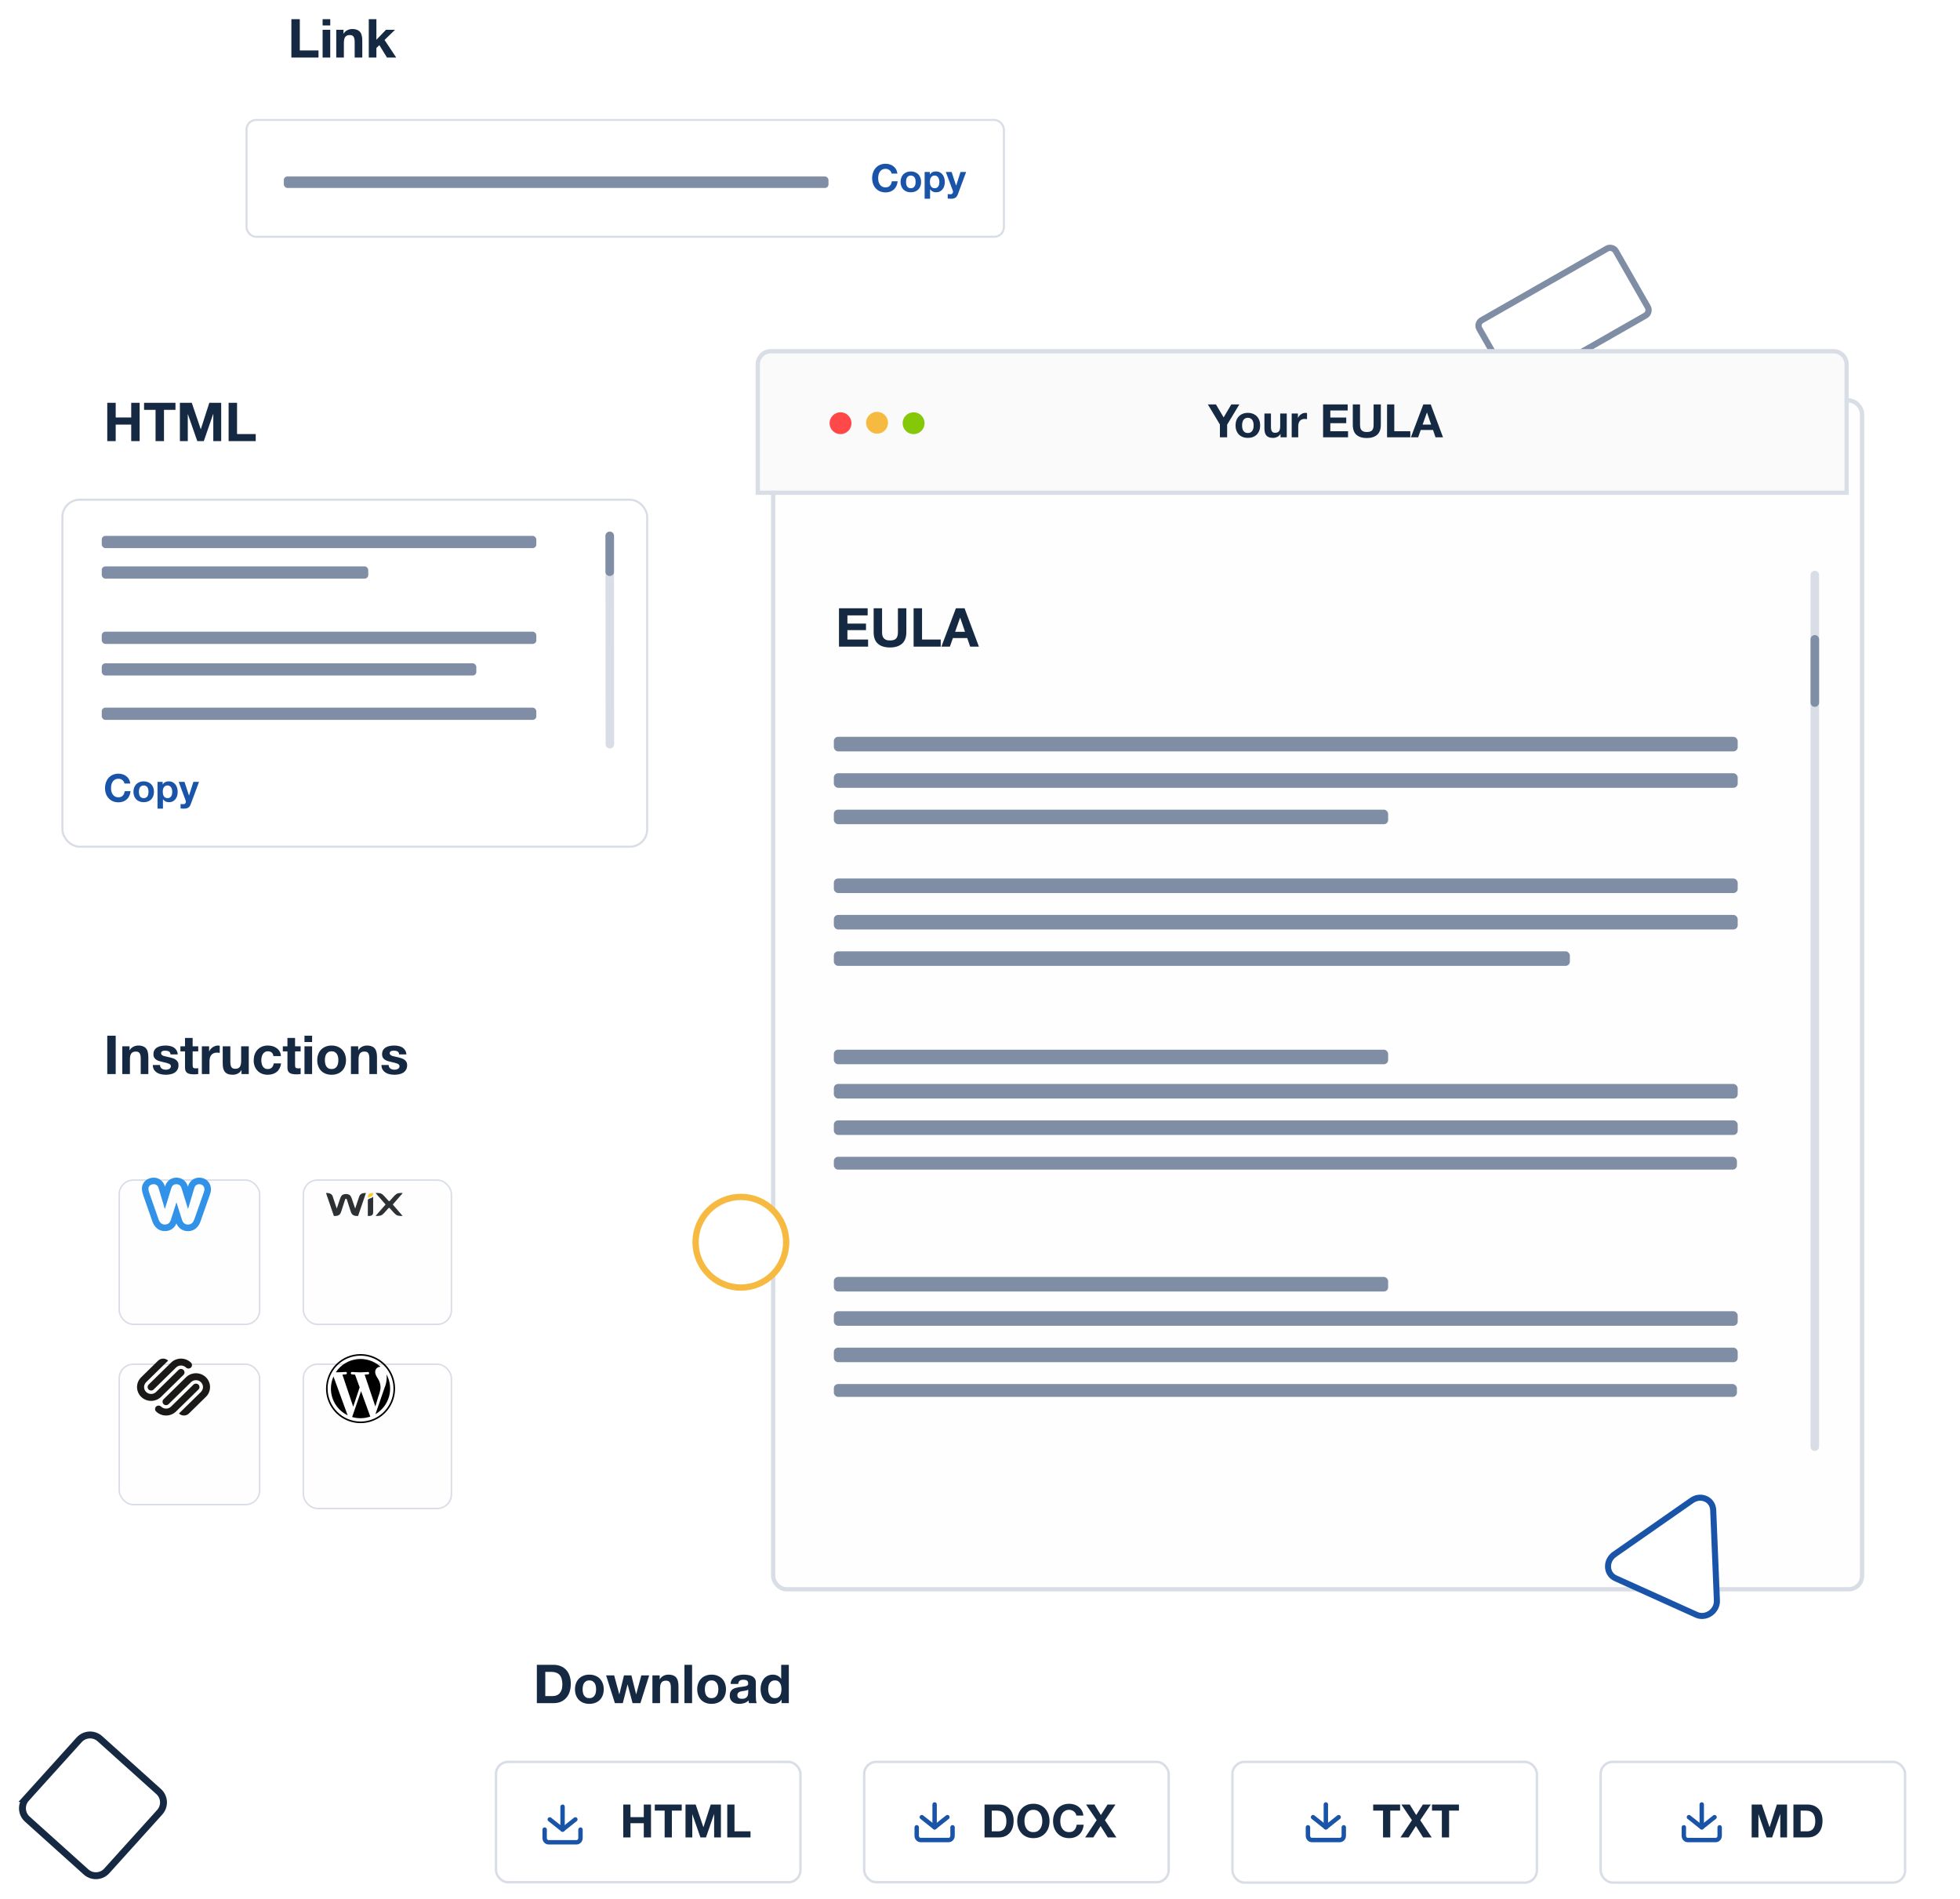 <svg fill="none" height="495" viewBox="0 0 511 495" width="511" xmlns="http://www.w3.org/2000/svg" xmlns:xlink="http://www.w3.org/1999/xlink"><filter id="a" color-interpolation-filters="sRGB" filterUnits="userSpaceOnUse" height="360.035" width="334.035" x="176.502" y="79.344"><feFlood flood-opacity="0" result="BackgroundImageFix"/><feColorMatrix in="SourceAlpha" result="hardAlpha" type="matrix" values="0 0 0 0 0 0 0 0 0 0 0 0 0 0 0 0 0 0 127 0"/><feMorphology in="SourceAlpha" operator="erode" radius="0.804" result="effect1_dropShadow_5539_89738"/><feOffset dx="4.019" dy="12.862"/><feGaussianBlur stdDeviation="12.661"/><feComposite in2="hardAlpha" operator="out"/><feColorMatrix type="matrix" values="0 0 0 0 0.229 0 0 0 0 0.229 0 0 0 0 0.229 0 0 0 0.05 0"/><feBlend in2="BackgroundImageFix" mode="normal" result="effect1_dropShadow_5539_89738"/><feBlend in="SourceGraphic" in2="effect1_dropShadow_5539_89738" mode="normal" result="shape"/></filter><filter id="b" color-interpolation-filters="sRGB" filterUnits="userSpaceOnUse" height="85.446" width="84.446" x="7.166" y="283.722"><feFlood flood-opacity="0" result="BackgroundImageFix"/><feColorMatrix in="SourceAlpha" result="hardAlpha" type="matrix" values="0 0 0 0 0 0 0 0 0 0 0 0 0 0 0 0 0 0 127 0"/><feMorphology in="SourceAlpha" operator="erode" radius="0.778" result="effect1_dropShadow_5539_89738"/><feOffset dx="3.889" dy="12.445"/><feGaussianBlur stdDeviation="12.25"/><feComposite in2="hardAlpha" operator="out"/><feColorMatrix type="matrix" values="0 0 0 0 0.229 0 0 0 0 0.229 0 0 0 0 0.229 0 0 0 0.05 0"/><feBlend in2="BackgroundImageFix" mode="normal" result="effect1_dropShadow_5539_89738"/><feBlend in="SourceGraphic" in2="effect1_dropShadow_5539_89738" mode="normal" result="shape"/></filter><filter id="c" color-interpolation-filters="sRGB" filterUnits="userSpaceOnUse" height="85.446" width="86.446" x="55.166" y="283.722"><feFlood flood-opacity="0" result="BackgroundImageFix"/><feColorMatrix in="SourceAlpha" result="hardAlpha" type="matrix" values="0 0 0 0 0 0 0 0 0 0 0 0 0 0 0 0 0 0 127 0"/><feMorphology in="SourceAlpha" operator="erode" radius="0.778" result="effect1_dropShadow_5539_89738"/><feOffset dx="3.889" dy="12.445"/><feGaussianBlur stdDeviation="12.25"/><feComposite in2="hardAlpha" operator="out"/><feColorMatrix type="matrix" values="0 0 0 0 0.229 0 0 0 0 0.229 0 0 0 0 0.229 0 0 0 0.05 0"/><feBlend in2="BackgroundImageFix" mode="normal" result="effect1_dropShadow_5539_89738"/><feBlend in="SourceGraphic" in2="effect1_dropShadow_5539_89738" mode="normal" result="shape"/></filter><filter id="d" color-interpolation-filters="sRGB" filterUnits="userSpaceOnUse" height="85.446" width="86.446" x="55.166" y="331.722"><feFlood flood-opacity="0" result="BackgroundImageFix"/><feColorMatrix in="SourceAlpha" result="hardAlpha" type="matrix" values="0 0 0 0 0 0 0 0 0 0 0 0 0 0 0 0 0 0 127 0"/><feMorphology in="SourceAlpha" operator="erode" radius="0.778" result="effect1_dropShadow_5539_89738"/><feOffset dx="3.889" dy="12.445"/><feGaussianBlur stdDeviation="12.25"/><feComposite in2="hardAlpha" operator="out"/><feColorMatrix type="matrix" values="0 0 0 0 0.229 0 0 0 0 0.229 0 0 0 0 0.229 0 0 0 0.05 0"/><feBlend in2="BackgroundImageFix" mode="normal" result="effect1_dropShadow_5539_89738"/><feBlend in="SourceGraphic" in2="effect1_dropShadow_5539_89738" mode="normal" result="shape"/></filter><filter id="e" color-interpolation-filters="sRGB" filterUnits="userSpaceOnUse" height="84.446" width="84.446" x="7.166" y="331.722"><feFlood flood-opacity="0" result="BackgroundImageFix"/><feColorMatrix in="SourceAlpha" result="hardAlpha" type="matrix" values="0 0 0 0 0 0 0 0 0 0 0 0 0 0 0 0 0 0 127 0"/><feMorphology in="SourceAlpha" operator="erode" radius="0.778" result="effect1_dropShadow_5539_89738"/><feOffset dx="3.889" dy="12.445"/><feGaussianBlur stdDeviation="12.25"/><feComposite in2="hardAlpha" operator="out"/><feColorMatrix type="matrix" values="0 0 0 0 0.229 0 0 0 0 0.229 0 0 0 0 0.229 0 0 0 0.05 0"/><feBlend in2="BackgroundImageFix" mode="normal" result="effect1_dropShadow_5539_89738"/><feBlend in="SourceGraphic" in2="effect1_dropShadow_5539_89738" mode="normal" result="shape"/></filter><clipPath id="f"><path d="m85 311h20v6h-20z"/></clipPath><clipPath id="g"><path d="m85 353h18v18h-18z"/></clipPath><clipPath id="h"><path d="m37 307h18v14h-18z"/></clipPath><path d="m0 0h497v495h-497z" fill="#fff"/><rect fill="#fff" height="20.13" rx="1.636" stroke="#7f8ea5" stroke-width="1.636" transform="matrix(.868 -.496 .496 .868 8.88 202.072)" width="40.948" x="385" y="84.311"/><g filter="url(#a)"><rect fill="#fefefe" height="311" rx="4" width="285" x="197" y="91"/><rect height="309.883" rx="3.442" stroke="#d9dde5" stroke-width="1.117" width="283.883" x="197.558" y="91.558"/></g><path d="m201 91.558h277c1.901 0 3.442 1.541 3.442 3.442v33.442h-283.884v-33.442c0-1.901 1.541-3.442 3.442-3.442z" fill="#fafafa" stroke="#d9dde5" stroke-width="1.117"/><path d="m204.967 323.843c0 6.524-5.289 11.814-11.813 11.814-6.525 0-11.814-5.29-11.814-11.814 0-6.525 5.289-11.814 11.814-11.814 6.524 0 11.813 5.289 11.813 11.814z" fill="#fff" stroke="#f7ba41" stroke-miterlimit="10" stroke-width="1.643"/><rect fill="#fff" height="30.464" rx="2.509" stroke="#d9dde5" stroke-width=".536" width="197.464" x="64.268" y="31.268"/><rect fill="#fff" height="90.456" rx="4.474" stroke="#d9dde5" stroke-width=".544" width="152.456" x="16.272" y="130.272"/><path d="m32.45 204.26h1.52c-.047-.413-.16-.78-.34-1.1s-.41-.587-.69-.8c-.273-.22-.587-.387-.94-.5-.347-.113-.717-.17-1.11-.17-.547 0-1.04.097-1.48.29-.433.193-.8.46-1.1.8s-.53.74-.69 1.2c-.16.453-.24.947-.24 1.48 0 .52.08 1.007.24 1.46.16.447.39.837.69 1.17s.667.597 1.1.79c.44.187.933.28 1.48.28.44 0 .843-.067 1.21-.2s.687-.327.96-.58.493-.56.66-.92.27-.763.31-1.21h-1.52c-.06.48-.227.867-.5 1.16-.267.293-.64.44-1.12.44-.353 0-.653-.067-.9-.2-.247-.14-.447-.323-.6-.55s-.267-.48-.34-.76c-.067-.287-.1-.58-.1-.88 0-.313.033-.617.1-.91.073-.293.187-.553.34-.78.153-.233.353-.417.6-.55.247-.14.547-.21.9-.21.193 0 .377.033.55.1.18.06.34.147.48.26s.257.247.35.4c.093.147.153.31.18.49zm3.762 2.16c0-.207.02-.41.06-.61s.107-.377.2-.53c.1-.153.23-.277.39-.37.16-.1.36-.15.6-.15s.44.05.6.15c.167.093.297.217.39.37.1.153.17.33.21.53s.06.403.06.61-.02.41-.06.61c-.04.193-.11.37-.21.53-.093.153-.223.277-.39.37-.16.093-.36.14-.6.14s-.44-.047-.6-.14-.29-.217-.39-.37c-.093-.16-.16-.337-.2-.53-.04-.2-.06-.403-.06-.61zm-1.42 0c0 .413.063.787.19 1.12s.307.62.54.86c.233.233.513.413.84.54s.693.19 1.1.19.773-.063 1.1-.19c.333-.127.617-.307.85-.54.233-.24.413-.527.54-.86s.19-.707.19-1.12-.063-.787-.19-1.12c-.127-.34-.307-.627-.54-.86-.233-.24-.517-.423-.85-.55-.327-.133-.693-.2-1.1-.2s-.773.067-1.1.2c-.327.127-.607.31-.84.55-.233.233-.413.52-.54.86-.127.333-.19.707-.19 1.12zm8.883 1.65c-.227 0-.42-.047-.58-.14s-.29-.213-.39-.36c-.093-.153-.163-.33-.21-.53-.04-.2-.06-.403-.06-.61 0-.213.02-.42.06-.62s.107-.377.2-.53c.1-.153.227-.277.38-.37.16-.1.357-.15.59-.15.227 0 .417.05.57.15.16.093.29.22.39.38.1.153.17.33.21.53.047.2.07.403.07.61s-.02.41-.06.61-.11.377-.21.53c-.093.147-.22.267-.38.36-.153.093-.347.14-.58.14zm-2.61-4.24v6.98h1.42v-2.45h.02c.173.253.393.447.66.58.273.127.57.19.89.19.38 0 .71-.073.99-.22.287-.147.523-.343.71-.59.193-.247.337-.53.43-.85s.14-.653.14-1c0-.367-.047-.717-.14-1.05-.093-.34-.237-.637-.43-.89s-.437-.457-.73-.61-.643-.23-1.05-.23c-.32 0-.613.063-.88.19s-.487.33-.66.61h-.02v-.66zm8.663 5.81 2.16-5.81h-1.47l-1.13 3.54h-.02l-1.17-3.54h-1.51l1.81 4.85c.04.1.06.207.06.32 0 .153-.047.293-.14.42-.087.127-.223.2-.41.22-.14.007-.28.003-.42-.01s-.277-.027-.41-.04v1.17c.147.013.29.023.43.03.147.013.293.02.44.02.487 0 .867-.09 1.14-.27.273-.18.487-.48.64-.9z" fill="#1a54a9"/><path d="m75.966 5.004v9.996h7.07v-1.848h-4.872v-8.148zm10.133 1.638v-1.638h-1.988v1.638zm-1.988 1.12v7.238h1.988v-7.238zm3.553 0v7.238h1.988v-3.794c0-.737.121-1.265.364-1.582.243-.327.635-.49 1.176-.49.476 0 .807.149.994.448.187.289.28.733.28 1.33v4.088h1.988v-4.452c0-.448-.042-.854-.126-1.218-.075-.373-.21-.686-.406-.938-.196-.261-.467-.462-.812-.602-.336-.149-.77-.224-1.302-.224-.42 0-.831.098-1.232.294-.401.187-.728.49-.98.91h-.042v-1.008zm8.481-2.758v9.996h1.988v-2.492l.77-.742 1.988 3.234h2.408l-3.038-4.578 2.73-2.66h-2.352l-2.506 2.604v-5.362z" fill="#162942"/><ellipse cx="219.135" cy="110.33" fill="#ff4848" rx="2.858" ry="2.848"/><ellipse cx="228.662" cy="110.209" fill="#f7ba41" rx="2.858" ry="2.848"/><ellipse cx="238.19" cy="110.33" fill="#85c808" rx="2.858" ry="2.848"/><path d="m318.048 110.664v3.336h1.884v-3.288l3.18-5.28h-2.1l-1.992 3.384-2.004-3.384h-2.112zm5.78.24c0-.248.024-.492.072-.732s.128-.452.24-.636c.12-.184.276-.332.468-.444.192-.12.432-.18.72-.18s.528.06.72.18c.2.112.356.26.468.444.12.184.204.396.252.636s.072.484.072.732-.024.492-.072.732c-.048.232-.132.444-.252.636-.112.184-.268.332-.468.444-.192.112-.432.168-.72.168s-.528-.056-.72-.168-.348-.26-.468-.444c-.112-.192-.192-.404-.24-.636-.048-.24-.072-.484-.072-.732zm-1.704 0c0 .496.076.944.228 1.344s.368.744.648 1.032c.28.28.616.496 1.008.648s.832.228 1.32.228.928-.076 1.32-.228c.4-.152.74-.368 1.02-.648.28-.288.496-.632.648-1.032s.228-.848.228-1.344-.076-.944-.228-1.344c-.152-.408-.368-.752-.648-1.032-.28-.288-.62-.508-1.02-.66-.392-.16-.832-.24-1.32-.24s-.928.08-1.32.24c-.392.152-.728.372-1.008.66-.28.28-.496.624-.648 1.032-.152.4-.228.848-.228 1.344zm13.348 3.096v-6.204h-1.704v3.252c0 .632-.104 1.088-.312 1.368-.208.272-.544.408-1.008.408-.408 0-.692-.124-.852-.372-.16-.256-.24-.64-.24-1.152v-3.504h-1.704v3.816c0 .384.032.736.096 1.056.072.312.192.58.36.804.168.216.396.384.684.504.296.12.672.18 1.128.18.36 0 .712-.08 1.056-.24s.624-.42.84-.78h.036v.864zm1.293-6.204v6.204h1.704v-2.796c0-.28.028-.54.084-.78s.148-.448.276-.624c.136-.184.312-.328.528-.432s.48-.156.792-.156c.104 0 .212.008.324.024.112.008.208.02.288.036v-1.584c-.136-.04-.26-.06-.372-.06-.216 0-.424.032-.624.096s-.388.156-.564.276c-.176.112-.332.252-.468.42-.136.16-.244.336-.324.528h-.024v-1.152zm8.184-2.364v8.568h6.504v-1.584h-4.62v-2.1h4.152v-1.464h-4.152v-1.836h4.524v-1.584zm15.053 5.328v-5.328h-1.884v5.328c0 .64-.128 1.112-.384 1.416-.256.296-.72.444-1.392.444-.384 0-.692-.052-.924-.156-.224-.112-.4-.252-.528-.42-.128-.176-.212-.376-.252-.6s-.06-.452-.06-.684v-5.328h-1.884v5.328c0 1.168.316 2.032.948 2.592.64.56 1.54.84 2.7.84 1.144 0 2.04-.28 2.688-.84.648-.568.972-1.432.972-2.592zm1.623-5.328v8.568h6.06v-1.584h-4.176v-6.984zm9.273 5.256 1.116-3.144h.024l1.08 3.144zm.18-5.256-3.24 8.568h1.896l.672-1.908h3.204l.648 1.908h1.956l-3.204-8.568z" fill="#162942"/><path d="m218.736 158.574v9.996h7.588v-1.848h-5.39v-2.45h4.844v-1.708h-4.844v-2.142h5.278v-1.848zm17.562 6.216v-6.216h-2.198v6.216c0 .747-.15 1.298-.448 1.652-.299.346-.84.518-1.624.518-.448 0-.808-.06-1.078-.182-.262-.13-.467-.294-.616-.49-.15-.205-.248-.438-.294-.7-.047-.261-.07-.527-.07-.798v-6.216h-2.198v6.216c0 1.363.368 2.371 1.106 3.024.746.654 1.796.98 3.15.98 1.334 0 2.38-.326 3.136-.98.756-.662 1.134-1.67 1.134-3.024zm1.893-6.216v9.996h7.07v-1.848h-4.872v-8.148zm10.818 6.132 1.302-3.668h.028l1.26 3.668zm.21-6.132-3.78 9.996h2.212l.784-2.226h3.738l.756 2.226h2.282l-3.738-9.996z" fill="#162942"/><g fill="#7f8ea5"><rect height="3.797" rx="1.117" width="235.648" x="217.395" y="192.085"/><rect height="3.797" rx="1.117" width="235.648" x="217.395" y="201.578"/><rect height="3.797" rx="1.117" width="144.515" x="217.395" y="211.071"/><rect height="3.797" rx="1.117" width="235.648" x="217.395" y="229.015"/><rect height="3.797" rx="1.117" width="235.648" x="217.395" y="238.508"/><rect height="3.797" rx="1.117" width="191.889" x="217.395" y="248.001"/><rect height="3.797" rx="1.117" width="235.648" x="217.395" y="282.581"/><rect height="3.797" rx="1.117" width="235.648" x="217.395" y="292.074"/><rect height="3.35" rx="1.117" width="235.448" x="217.395" y="301.567"/><rect height="3.797" rx="1.117" width="144.515" x="217.395" y="273.646"/><rect height="3.797" rx="1.117" width="235.648" x="217.395" y="341.825"/><rect height="3.797" rx="1.117" width="235.648" x="217.395" y="351.318"/><rect height="3.35" rx="1.117" width="235.448" x="217.395" y="360.812"/><rect height="3.797" rx="1.117" width="144.515" x="217.395" y="332.891"/></g><path d="m473.143 149.921v227.219" stroke="#d9dde5" stroke-linecap="round" stroke-width="2.234"/><path d="m158.965 139.702.039 54.298" stroke="#d9dde5" stroke-linecap="round" stroke-width="2.234"/><path d="m158.965 139.702v9.345" stroke="#7f8ea5" stroke-linecap="round" stroke-width="2.234"/><path d="m473.152 166.674v16.478" stroke="#7f8ea5" stroke-linecap="round" stroke-width="2.234"/><path d="m142.164 442.152v-6.3h1.568c.541 0 .994.079 1.358.238.373.149.672.369.896.658s.383.639.476 1.05c.103.401.154.854.154 1.358 0 .551-.07 1.017-.21 1.4s-.327.695-.56.938c-.233.233-.499.401-.798.504s-.607.154-.924.154zm-2.198-8.148v9.996h4.312c.765 0 1.428-.126 1.988-.378.569-.261 1.041-.616 1.414-1.064.383-.448.667-.98.854-1.596s.28-1.288.28-2.016c0-.831-.117-1.554-.35-2.17-.224-.616-.541-1.129-.952-1.54-.401-.411-.882-.719-1.442-.924-.551-.205-1.148-.308-1.792-.308zm11.931 6.384c0-.289.028-.574.084-.854s.149-.527.28-.742c.14-.215.322-.387.546-.518.224-.14.504-.21.84-.21s.616.07.84.21c.233.131.415.303.546.518.14.215.238.462.294.742s.084.565.084.854-.028.574-.084.854c-.056.271-.154.518-.294.742-.131.215-.313.387-.546.518-.224.131-.504.196-.84.196s-.616-.065-.84-.196-.406-.303-.546-.518c-.131-.224-.224-.471-.28-.742-.056-.28-.084-.565-.084-.854zm-1.988 0c0 .579.089 1.101.266 1.568s.429.868.756 1.204c.327.327.719.579 1.176.756s.971.266 1.54.266 1.083-.089 1.54-.266c.467-.177.863-.429 1.19-.756.327-.336.579-.737.756-1.204s.266-.989.266-1.568-.089-1.101-.266-1.568c-.177-.476-.429-.877-.756-1.204-.327-.336-.723-.593-1.19-.77-.457-.187-.971-.28-1.54-.28s-1.083.093-1.54.28c-.457.177-.849.434-1.176.77-.327.327-.579.728-.756 1.204-.177.467-.266.989-.266 1.568zm17.057 3.612 2.282-7.238h-2.044l-1.33 4.9h-.028l-1.232-4.9h-1.932l-1.204 4.914h-.028l-1.33-4.914h-2.1l2.296 7.238h2.058l1.232-4.858h.028l1.288 4.858zm3.128-7.238v7.238h1.988v-3.794c0-.737.121-1.265.364-1.582.243-.327.635-.49 1.176-.49.476 0 .807.149.994.448.187.289.28.733.28 1.33v4.088h1.988v-4.452c0-.448-.042-.854-.126-1.218-.075-.373-.21-.686-.406-.938-.196-.261-.467-.462-.812-.602-.336-.149-.77-.224-1.302-.224-.42 0-.831.098-1.232.294-.401.187-.728.49-.98.91h-.042v-1.008zm8.355-2.758v9.996h1.988v-9.996zm5.317 6.384c0-.289.028-.574.084-.854s.149-.527.28-.742c.14-.215.322-.387.546-.518.224-.14.504-.21.84-.21s.616.07.84.21c.233.131.415.303.546.518.14.215.238.462.294.742s.084.565.084.854-.028.574-.084.854c-.056.271-.154.518-.294.742-.131.215-.313.387-.546.518-.224.131-.504.196-.84.196s-.616-.065-.84-.196-.406-.303-.546-.518c-.131-.224-.224-.471-.28-.742-.056-.28-.084-.565-.084-.854zm-1.988 0c0 .579.089 1.101.266 1.568s.429.868.756 1.204c.327.327.719.579 1.176.756s.971.266 1.54.266 1.083-.089 1.54-.266c.467-.177.863-.429 1.19-.756.327-.336.579-.737.756-1.204s.266-.989.266-1.568-.089-1.101-.266-1.568c-.177-.476-.429-.877-.756-1.204-.327-.336-.723-.593-1.19-.77-.457-.187-.971-.28-1.54-.28s-1.083.093-1.54.28c-.457.177-.849.434-1.176.77-.327.327-.579.728-.756 1.204-.177.467-.266.989-.266 1.568zm8.699-1.4c.028-.467.144-.854.35-1.162.205-.308.466-.555.784-.742.317-.187.672-.317 1.064-.392.401-.084.802-.126 1.204-.126.364 0 .732.028 1.106.084.373.047.714.145 1.022.294s.56.359.756.63c.196.261.294.611.294 1.05v3.766c0 .327.018.639.056.938.037.299.102.523.196.672h-2.016c-.038-.112-.07-.224-.098-.336-.019-.121-.033-.243-.042-.364-.318.327-.691.555-1.12.686-.43.131-.868.196-1.316.196-.346 0-.668-.042-.966-.126-.299-.084-.56-.215-.784-.392s-.402-.401-.532-.672c-.122-.271-.182-.593-.182-.966 0-.411.07-.747.21-1.008.149-.271.336-.485.56-.644.233-.159.494-.275.784-.35.298-.084.597-.149.896-.196.298-.047.592-.084.882-.112.289-.028.546-.07.77-.126s.401-.135.532-.238c.13-.112.191-.271.182-.476 0-.215-.038-.383-.112-.504-.066-.131-.159-.229-.28-.294-.112-.075-.248-.121-.406-.14-.15-.028-.313-.042-.49-.042-.392 0-.7.084-.924.252s-.355.448-.392.84zm4.592 1.47c-.084.075-.192.135-.322.182-.122.037-.257.07-.406.098-.14.028-.29.051-.448.07-.159.019-.318.042-.476.07-.15.028-.299.065-.448.112-.14.047-.266.112-.378.196-.103.075-.187.173-.252.294-.066.121-.098.275-.098.462 0 .177.032.327.098.448.065.121.154.219.266.294.112.065.242.112.392.14.149.028.303.042.462.042.392 0 .695-.065.91-.196.214-.131.373-.285.476-.462.102-.187.163-.373.182-.56.028-.187.042-.336.042-.448zm8.669-.098c0 .299-.028.588-.084.868s-.15.532-.28.756c-.131.215-.308.387-.532.518-.215.131-.486.196-.812.196-.308 0-.574-.065-.798-.196-.215-.14-.397-.317-.546-.532-.14-.224-.243-.476-.308-.756-.066-.28-.098-.56-.098-.84 0-.299.028-.583.084-.854.065-.28.163-.527.294-.742.14-.215.322-.387.546-.518s.499-.196.826-.196c.326 0 .597.065.812.196.214.131.387.303.518.518.14.205.238.448.294.728.056.271.084.555.084.854zm.028 2.716v.924h1.89v-9.996h-1.988v3.64h-.028c-.224-.355-.532-.621-.924-.798-.383-.187-.789-.28-1.218-.28-.532 0-.999.107-1.4.322-.402.205-.738.481-1.008.826-.262.345-.462.747-.602 1.204-.131.448-.196.915-.196 1.4 0 .504.065.989.196 1.456.14.467.34.882.602 1.246.27.355.611.639 1.022.854.41.205.886.308 1.428.308.476 0 .9-.084 1.274-.252.382-.177.69-.462.924-.854z" fill="#162942"/><rect fill="#fff" height="31.466" rx="3.135" stroke="#d9dde5" stroke-width=".625" width="79.375" x="321.313" y="459.313"/><path d="m360.576 472.016v6.984h1.884v-6.984h2.568v-1.584h-7.02v1.584zm7.54 2.496-2.989 4.488h2.113l1.908-2.964 1.872 2.964h2.244l-2.988-4.476 2.748-4.092h-2.064l-1.74 2.736-1.68-2.736h-2.184zm7.799-2.496v6.984h1.884v-6.984h2.568v-1.584h-7.02v1.584z" fill="#162942"/><path d="m350.341 476.37v2.208c0 .292-.11.573-.304.78-.195.207-.459.323-.734.323h-7.265c-.275 0-.539-.116-.734-.323s-.304-.488-.304-.78v-2.208" stroke="#1a54a9" stroke-linecap="round" stroke-linejoin="round" stroke-width="1.149"/><path d="m342.332 473.721 3.336 2.649 3.336-2.649" stroke="#1a54a9" stroke-linecap="round" stroke-linejoin="round" stroke-width="1.149"/><path d="m345.668 476.37v-5.96" stroke="#1a54a9" stroke-linecap="round" stroke-linejoin="round" stroke-width="1.149"/><rect fill="#fff" height="31.375" rx="3.135" stroke="#d9dde5" stroke-width=".625" width="79.375" x="225.313" y="459.313"/><path d="m258.567 477.416v-5.4h1.344c.464 0 .852.068 1.164.204.32.128.576.316.768.564s.328.548.408.9c.088.344.132.732.132 1.164 0 .472-.06.872-.18 1.2s-.28.596-.48.804c-.2.2-.428.344-.684.432s-.52.132-.792.132zm-1.884-6.984v8.568h3.696c.656 0 1.224-.108 1.704-.324.488-.224.892-.528 1.212-.912.328-.384.572-.84.732-1.368s.24-1.104.24-1.728c0-.712-.1-1.332-.3-1.86-.192-.528-.464-.968-.816-1.32-.344-.352-.756-.616-1.236-.792-.472-.176-.984-.264-1.536-.264zm10.407 4.32c0-.376.04-.74.12-1.092.088-.352.224-.664.408-.936.184-.28.424-.5.72-.66.296-.168.656-.252 1.08-.252s.784.084 1.08.252c.296.16.536.38.72.66.184.272.316.584.396.936.088.352.132.716.132 1.092 0 .36-.044.712-.132 1.056-.08.336-.212.64-.396.912s-.424.492-.72.66c-.296.16-.656.24-1.08.24s-.784-.08-1.08-.24c-.296-.168-.536-.388-.72-.66s-.32-.576-.408-.912c-.08-.344-.12-.696-.12-1.056zm-1.884 0c0 .624.096 1.208.288 1.752.192.536.468 1.004.828 1.404s.8.716 1.32.948c.528.224 1.12.336 1.776.336.664 0 1.256-.112 1.776-.336.52-.232.96-.548 1.32-.948s.636-.868.828-1.404c.192-.544.288-1.128.288-1.752 0-.64-.096-1.232-.288-1.776-.192-.552-.468-1.032-.828-1.44s-.8-.728-1.32-.96-1.112-.348-1.776-.348c-.656 0-1.248.116-1.776.348-.52.232-.96.552-1.32.96s-.636.888-.828 1.44c-.192.544-.288 1.136-.288 1.776zm15.424-1.44h1.824c-.056-.496-.192-.936-.408-1.32s-.492-.704-.828-.96c-.328-.264-.704-.464-1.128-.6-.416-.136-.86-.204-1.332-.204-.656 0-1.248.116-1.776.348-.52.232-.96.552-1.32.96s-.636.888-.828 1.44c-.192.544-.288 1.136-.288 1.776 0 .624.096 1.208.288 1.752.192.536.468 1.004.828 1.404s.8.716 1.32.948c.528.224 1.12.336 1.776.336.528 0 1.012-.08 1.452-.24s.824-.392 1.152-.696.592-.672.792-1.104.324-.916.372-1.452h-1.824c-.072.576-.272 1.04-.6 1.392-.32.352-.768.528-1.344.528-.424 0-.784-.08-1.08-.24-.296-.168-.536-.388-.72-.66s-.32-.576-.408-.912c-.08-.344-.12-.696-.12-1.056 0-.376.04-.74.12-1.092.088-.352.224-.664.408-.936.184-.28.424-.5.72-.66.296-.168.656-.252 1.08-.252.232 0 .452.04.66.12.216.072.408.176.576.312s.308.296.42.48c.112.176.184.372.216.588zm5.282 1.2-2.988 4.488h2.112l1.908-2.964 1.872 2.964h2.244l-2.988-4.476 2.748-4.092h-2.064l-1.74 2.736-1.68-2.736h-2.184z" fill="#162942"/><path d="m248.341 476.37v2.208c0 .292-.11.573-.304.78-.195.207-.459.323-.734.323h-7.265c-.275 0-.539-.116-.734-.323s-.304-.488-.304-.78v-2.208" stroke="#1a54a9" stroke-linecap="round" stroke-linejoin="round" stroke-width="1.149"/><path d="m240.332 473.721 3.336 2.649 3.336-2.649" stroke="#1a54a9" stroke-linecap="round" stroke-linejoin="round" stroke-width="1.149"/><path d="m243.668 476.369v-5.96" stroke="#1a54a9" stroke-linecap="round" stroke-linejoin="round" stroke-width="1.149"/><rect fill="#fff" height="31.466" rx="3.135" stroke="#d9dde5" stroke-width=".625" width="79.375" x="417.313" y="459.313"/><path d="m456.683 470.432v8.568h1.764v-6.012h.024l2.1 6.012h1.452l2.1-6.072h.024v6.072h1.764v-8.568h-2.652l-1.896 5.892h-.024l-2.004-5.892zm12.771 6.984v-5.4h1.344c.464 0 .852.068 1.164.204.32.128.576.316.768.564s.328.548.408.9c.088.344.132.732.132 1.164 0 .472-.06.872-.18 1.2s-.28.596-.48.804c-.2.2-.428.344-.684.432s-.52.132-.792.132zm-1.884-6.984v8.568h3.696c.656 0 1.224-.108 1.704-.324.488-.224.892-.528 1.212-.912.328-.384.572-.84.732-1.368s.24-1.104.24-1.728c0-.712-.1-1.332-.3-1.86-.192-.528-.464-.968-.816-1.32-.344-.352-.756-.616-1.236-.792-.472-.176-.984-.264-1.536-.264z" fill="#162942"/><path d="m448.341 476.371v2.208c0 .292-.11.573-.304.78-.195.207-.459.323-.734.323h-7.265c-.275 0-.539-.116-.734-.323s-.304-.488-.304-.78v-2.208" stroke="#1a54a9" stroke-linecap="round" stroke-linejoin="round" stroke-width="1.149"/><path d="m440.332 473.722 3.336 2.649 3.336-2.649" stroke="#1a54a9" stroke-linecap="round" stroke-linejoin="round" stroke-width="1.149"/><path d="m443.668 476.37v-5.96" stroke="#1a54a9" stroke-linecap="round" stroke-linejoin="round" stroke-width="1.149"/><path d="m27.966 105.004v9.996h2.198v-4.312h4.046v4.312h2.198v-9.996h-2.198v3.836h-4.046v-3.836zm12.589 1.848v8.148h2.198v-8.148h2.996v-1.848h-8.19v1.848zm6.346-1.848v9.996h2.058v-7.014h.028l2.45 7.014h1.694l2.45-7.084h.028v7.084h2.058v-9.996h-3.094l-2.212 6.874h-.028l-2.338-6.874zm12.701 0v9.996h7.07v-1.848h-4.872v-8.148z" fill="#162942"/><rect fill="#7f8ea5" height="3.182" rx=".936" width="113.297" x="26.527" y="139.702"/><rect fill="#7f8ea5" height="3" rx=".936" width="142" x="74" y="46"/><rect fill="#7f8ea5" height="3.182" rx=".936" width="113.297" x="26.527" y="164.679"/><rect fill="#7f8ea5" height="3.182" rx=".936" width="97.656" x="26.527" y="172.918"/><rect fill="#7f8ea5" height="3.182" rx=".936" width="113.297" x="26.527" y="184.484"/><rect fill="#7f8ea5" height="3.182" rx=".936" width="69.481" x="26.527" y="147.657"/><path d="m420.914 405.208 20.177-14.068c2.376-1.643 5.458-.238 5.564 2.522l.967 23.593c.106 2.76-2.849 4.827-5.331 3.711l-21.116-9.53c-2.468-1.132-2.608-4.588-.261-6.228z" fill="#fff" stroke="#1a54a9" stroke-miterlimit="10" stroke-width="1.583"/><path d="m6.837 468.846 13.804-15.29c1.414-1.567 3.833-1.693 5.403-.281l15.317 13.773c1.568 1.411 1.694 3.822.281 5.388l-13.804 15.289c-1.414 1.567-3.833 1.693-5.403.282l-15.317-13.774c-1.568-1.41-1.694-3.822-.28-5.387z" fill="#fff" stroke="#162942" stroke-width="1.799"/><rect fill="#fff" height="31.375" rx="3.135" stroke="#d9dde5" stroke-width=".625" width="79.375" x="129.313" y="459.313"/><path d="m162.492 470.432v8.568h1.884v-3.696h3.468v3.696h1.884v-8.568h-1.884v3.288h-3.468v-3.288zm10.791 1.584v6.984h1.884v-6.984h2.568v-1.584h-7.02v1.584zm5.44-1.584v8.568h1.764v-6.012h.024l2.1 6.012h1.452l2.1-6.072h.024v6.072h1.764v-8.568h-2.652l-1.896 5.892h-.024l-2.004-5.892zm10.886 0v8.568h6.06v-1.584h-4.176v-6.984z" fill="#162942"/><path d="m151.341 476.961v2.207c0 .293-.11.574-.304.781-.195.207-.459.323-.734.323h-7.265c-.275 0-.539-.116-.734-.323s-.304-.488-.304-.781v-2.207" stroke="#1a54a9" stroke-linecap="round" stroke-linejoin="round" stroke-width="1.149"/><path d="m143.332 474.312 3.336 2.649 3.336-2.649" stroke="#1a54a9" stroke-linecap="round" stroke-linejoin="round" stroke-width="1.149"/><path d="m146.668 476.96v-5.96" stroke="#1a54a9" stroke-linecap="round" stroke-linejoin="round" stroke-width="1.149"/><path d="m232.45 45.26h1.52c-.047-.413-.16-.78-.34-1.1s-.41-.587-.69-.8c-.273-.22-.587-.387-.94-.5-.347-.113-.717-.17-1.11-.17-.547 0-1.04.097-1.48.29-.433.193-.8.46-1.1.8s-.53.74-.69 1.2c-.16.453-.24.947-.24 1.48 0 .52.08 1.007.24 1.46.16.447.39.837.69 1.17s.667.597 1.1.79c.44.187.933.28 1.48.28.44 0 .843-.067 1.21-.2s.687-.327.96-.58.493-.56.66-.92.27-.763.31-1.21h-1.52c-.06.48-.227.867-.5 1.16-.267.293-.64.44-1.12.44-.353 0-.653-.067-.9-.2-.247-.14-.447-.323-.6-.55s-.267-.48-.34-.76c-.067-.287-.1-.58-.1-.88 0-.313.033-.617.1-.91.073-.293.187-.553.34-.78.153-.233.353-.417.6-.55.247-.14.547-.21.9-.21.193 0 .377.033.55.1.18.06.34.147.48.26s.257.247.35.4c.093.147.153.31.18.49zm3.762 2.16c0-.207.02-.41.06-.61s.107-.377.2-.53c.1-.153.23-.277.39-.37.16-.1.36-.15.6-.15s.44.05.6.15c.167.093.297.217.39.37.1.153.17.33.21.53s.06.403.06.61-.02.41-.06.61c-.04.193-.11.37-.21.53-.093.153-.223.277-.39.37-.16.093-.36.14-.6.14s-.44-.047-.6-.14-.29-.217-.39-.37c-.093-.16-.16-.337-.2-.53-.04-.2-.06-.403-.06-.61zm-1.42 0c0 .413.063.787.19 1.12s.307.62.54.86c.233.233.513.413.84.54s.693.19 1.1.19.773-.063 1.1-.19c.333-.127.617-.307.85-.54.233-.24.413-.527.54-.86s.19-.707.19-1.12-.063-.787-.19-1.12c-.127-.34-.307-.627-.54-.86-.233-.24-.517-.423-.85-.55-.327-.133-.693-.2-1.1-.2s-.773.067-1.1.2c-.327.127-.607.31-.84.55-.233.233-.413.52-.54.86-.127.333-.19.707-.19 1.12zm8.883 1.65c-.226 0-.42-.047-.58-.14s-.29-.213-.39-.36c-.093-.153-.163-.33-.21-.53-.04-.2-.06-.403-.06-.61 0-.213.02-.42.06-.62s.107-.377.2-.53c.1-.153.227-.277.38-.37.16-.1.357-.15.59-.15.227 0 .417.05.57.15.16.093.29.22.39.38.1.153.17.33.21.53.047.2.07.403.07.61s-.02.41-.06.61-.11.377-.21.53c-.093.147-.22.267-.38.36-.153.093-.346.14-.58.14zm-2.61-4.24v6.98h1.42v-2.45h.02c.174.253.394.447.66.58.274.127.57.19.89.19.38 0 .71-.073.99-.22.287-.147.524-.343.71-.59.194-.247.337-.53.43-.85.094-.32.14-.653.14-1 0-.367-.046-.717-.14-1.05-.093-.34-.236-.637-.43-.89-.193-.253-.436-.457-.73-.61-.293-.153-.643-.23-1.05-.23-.32 0-.613.063-.88.19-.266.127-.486.33-.66.61h-.02v-.66zm8.664 5.81 2.16-5.81h-1.47l-1.13 3.54h-.02l-1.17-3.54h-1.51l1.81 4.85c.04.1.06.207.06.32 0 .153-.047.293-.14.42-.087.127-.224.2-.41.22-.14.007-.28.003-.42-.01s-.277-.027-.41-.04v1.17c.146.013.29.023.43.03.146.013.293.02.44.02.486 0 .866-.09 1.14-.27.273-.18.486-.48.64-.9z" fill="#1a54a9"/><g filter="url(#b)"><rect fill="#fefefe" height="38" rx="3.889" width="37" x="27" y="295"/><rect height="37.611" rx="3.695" stroke="#d9dde5" stroke-width=".389" width="36.611" x="27.195" y="295.194"/></g><g filter="url(#c)"><rect fill="#fefefe" height="38" rx="3.889" width="39" x="75" y="295"/><rect height="37.611" rx="3.695" stroke="#d9dde5" stroke-width=".389" width="38.611" x="75.195" y="295.194"/></g><g filter="url(#d)"><rect fill="#fefefe" height="38" rx="3.889" width="39" x="75" y="343"/><rect height="37.611" rx="3.695" stroke="#d9dde5" stroke-width=".389" width="38.611" x="75.195" y="343.194"/></g><g filter="url(#e)"><rect fill="#fefefe" height="37" rx="3.889" width="37" x="27" y="343"/><rect height="36.611" rx="3.695" stroke="#d9dde5" stroke-width=".389" width="36.611" x="27.195" y="343.194"/></g><g clip-path="url(#f)" clip-rule="evenodd" fill-rule="evenodd"><path d="m96.447 311.116c-.401.163-.544.428-.544 1.179.145-.101.314-.18.498-.234.183-.051.355-.122.511-.212.333-.19.383-.433.383-.844 0 0-.556-.013-.848.111z" fill="#ffcb29"/><path d="m94.093 311.292c-.206.156-.35.353-.418.57l-1.078 3.189-.889-2.615c-.087-.274-.247-.622-.493-.852-.31-.292-.946-.31-1.014-.31s-.71.018-1.026.314c-.247.234-.407.579-.493.853l-.889 2.615-1.066-3.194c-.064-.218-.21-.416-.419-.57-.527-.358-1.312-.283-1.312-.283l2.046 5.982s.677.04 1.014-.097c.444-.172.659-.309.929-1.127.24-.724.911-2.854.973-3.009.029-.074.069-.257.241-.257s.212.178.241.257c.062.151.728 2.285.975 3.009.269.813.481.943.928 1.127.333.137 1.014.097 1.014.097l2.046-5.977s-.784-.075-1.312.278zm3.198.694c-.112.116-.254.212-.418.282-.19.08-.368.138-.562.208-.321.12-.412.257-.412.46v4.055s.521.048.853-.079c.435-.172.533-.336.539-1.083zm5.112 2.027 2.596-2.986s-1.094-.146-1.639.238c-.273.208-.52.434-.738.677l-.956 1.073c-.051.053-.102.115-.2.115-.044-.003-.086-.015-.121-.036-.036-.02-.063-.047-.08-.079l-.962-1.064c-.216-.247-.464-.477-.739-.686-.539-.383-1.639-.238-1.639-.238l2.601 2.978-2.601 2.973s1.145.114 1.684-.27c.259-.195.49-.412.688-.645l.951-1.065c.051-.052.104-.115.2-.115.044.003.086.016.122.036.035.02.063.048.079.079l.951 1.065c.21.229.444.445.699.645.539.384 1.667.27 1.667.27l-2.567-2.969z" fill="#2e3133"/></g><path d="m27.966 270.004v9.996h2.198v-9.996zm3.919 2.758v7.238h1.988v-3.794c0-.737.121-1.265.364-1.582.243-.327.635-.49 1.176-.49.476 0 .807.149.994.448.187.289.28.733.28 1.33v4.088h1.988v-4.452c0-.448-.042-.854-.126-1.218-.075-.373-.21-.686-.406-.938-.196-.261-.467-.462-.812-.602-.336-.149-.77-.224-1.302-.224-.42 0-.831.098-1.232.294-.401.187-.728.49-.98.91h-.042v-1.008zm9.839 4.886h-1.89c.019.485.126.891.322 1.218.205.317.462.574.77.77.317.196.677.336 1.078.42.401.084.812.126 1.232.126.411 0 .812-.042 1.204-.126.401-.075.756-.21 1.064-.406s.555-.453.742-.77c.196-.327.294-.728.294-1.204 0-.336-.065-.616-.196-.84-.131-.233-.303-.425-.518-.574-.215-.159-.462-.285-.742-.378-.271-.093-.551-.173-.84-.238-.28-.065-.555-.126-.826-.182-.271-.056-.513-.117-.728-.182-.205-.075-.373-.168-.504-.28-.131-.112-.196-.257-.196-.434 0-.149.037-.266.112-.35.075-.093.163-.163.266-.21.112-.047.233-.075.364-.084.131-.019.252-.028.364-.028.355 0 .663.07.924.21.261.131.406.387.434.77h1.89c-.037-.448-.154-.817-.35-1.106-.187-.299-.425-.537-.714-.714-.289-.177-.621-.303-.994-.378-.364-.075-.742-.112-1.134-.112s-.775.037-1.148.112c-.373.065-.709.187-1.008.364-.299.168-.541.401-.728.7-.177.299-.266.681-.266 1.148 0 .317.065.588.196.812.131.215.303.397.518.546.215.14.457.257.728.35.28.084.565.159.854.224.709.149 1.26.299 1.652.448.401.149.602.373.602.672 0 .177-.042.327-.126.448-.084.112-.191.205-.322.28-.121.065-.261.117-.42.154-.149.028-.294.042-.434.042-.196 0-.387-.023-.574-.07-.177-.047-.336-.117-.476-.21-.14-.103-.257-.229-.35-.378-.084-.159-.126-.345-.126-.56zm8.5-4.886v-2.17h-1.988v2.17h-1.204v1.33h1.204v4.27c0 .364.061.658.182.882.121.224.285.397.49.518.215.121.457.201.728.238.28.047.574.07.882.07.196 0 .397-.005.602-.014.205-.009.392-.028.56-.056v-1.54c-.093.019-.191.033-.294.042-.103.009-.21.014-.322.014-.336 0-.56-.056-.672-.168s-.168-.336-.168-.672v-3.584h1.456v-1.33zm2.402 0v7.238h1.988v-3.262c0-.327.033-.63.098-.91.065-.28.173-.523.322-.728.159-.215.364-.383.616-.504s.56-.182.924-.182c.121 0 .247.009.378.028.131.009.243.023.336.042v-1.848c-.159-.047-.303-.07-.434-.07-.252 0-.495.037-.728.112-.233.075-.453.182-.658.322-.205.131-.387.294-.546.49-.159.187-.285.392-.378.616h-.028v-1.344zm12.231 7.238v-7.238h-1.988v3.794c0 .737-.121 1.269-.364 1.596-.243.317-.635.476-1.176.476-.476 0-.807-.145-.994-.434-.187-.299-.28-.747-.28-1.344v-4.088h-1.988v4.452c0 .448.037.859.112 1.232.084.364.224.677.42.938.196.252.462.448.798.588.345.14.784.21 1.316.21.42 0 .831-.093 1.232-.28.401-.187.728-.49.98-.91h.042v1.008zm6.437-4.69h1.946c-.028-.467-.14-.868-.336-1.204-.196-.345-.453-.63-.77-.854-.308-.233-.663-.406-1.064-.518-.392-.112-.803-.168-1.232-.168-.588 0-1.111.098-1.568.294-.457.196-.845.471-1.162.826-.317.345-.56.761-.728 1.246-.159.476-.238.994-.238 1.554 0 .541.089 1.041.266 1.498.177.448.425.835.742 1.162.317.327.7.583 1.148.77.457.177.957.266 1.498.266.961 0 1.75-.252 2.366-.756s.989-1.237 1.12-2.198h-1.918c-.065.448-.229.807-.49 1.078-.252.261-.616.392-1.092.392-.308 0-.569-.07-.784-.21-.215-.14-.387-.317-.518-.532-.121-.224-.21-.471-.266-.742s-.084-.537-.084-.798c0-.271.028-.541.084-.812.056-.28.149-.532.28-.756.14-.233.317-.42.532-.56.215-.149.481-.224.798-.224.849 0 1.339.415 1.47 1.246zm5.631-2.548v-2.17h-1.988v2.17h-1.204v1.33h1.204v4.27c0 .364.061.658.182.882.121.224.285.397.49.518.215.121.457.201.728.238.28.047.574.07.882.07.196 0 .397-.005.602-.014.205-.009.392-.028.56-.056v-1.54c-.093.019-.191.033-.294.042-.103.009-.21.014-.322.014-.336 0-.56-.056-.672-.168s-.168-.336-.168-.672v-3.584h1.456v-1.33zm4.446-1.12v-1.638h-1.988v1.638zm-1.988 1.12v7.238h1.988v-7.238zm5.317 3.626c0-.289.028-.574.084-.854s.149-.527.28-.742c.14-.215.322-.387.546-.518.224-.14.504-.21.84-.21s.616.07.84.21c.233.131.415.303.546.518.14.215.238.462.294.742s.084.565.084.854-.028.574-.084.854c-.056.271-.154.518-.294.742-.131.215-.313.387-.546.518-.224.131-.504.196-.84.196s-.616-.065-.84-.196-.406-.303-.546-.518c-.131-.224-.224-.471-.28-.742-.056-.28-.084-.565-.084-.854zm-1.988 0c0 .579.089 1.101.266 1.568s.429.868.756 1.204c.327.327.719.579 1.176.756s.971.266 1.54.266 1.083-.089 1.54-.266c.467-.177.863-.429 1.19-.756.327-.336.579-.737.756-1.204s.266-.989.266-1.568-.089-1.101-.266-1.568c-.177-.476-.429-.877-.756-1.204-.327-.336-.723-.593-1.19-.77-.457-.187-.971-.28-1.54-.28s-1.083.093-1.54.28c-.457.177-.849.434-1.176.77-.327.327-.579.728-.756 1.204-.177.467-.266.989-.266 1.568zm8.783-3.626v7.238h1.988v-3.794c0-.737.121-1.265.364-1.582.243-.327.635-.49 1.176-.49.476 0 .807.149.994.448.187.289.28.733.28 1.33v4.088h1.988v-4.452c0-.448-.042-.854-.126-1.218-.075-.373-.21-.686-.406-.938-.196-.261-.467-.462-.812-.602-.336-.149-.77-.224-1.302-.224-.42 0-.831.098-1.232.294-.401.187-.728.49-.98.91h-.042v-1.008zm9.839 4.886h-1.89c.019.485.126.891.322 1.218.205.317.462.574.77.77.317.196.677.336 1.078.42s.812.126 1.232.126c.411 0 .812-.042 1.204-.126.401-.075.756-.21 1.064-.406s.555-.453.742-.77c.196-.327.294-.728.294-1.204 0-.336-.065-.616-.196-.84-.131-.233-.303-.425-.518-.574-.215-.159-.462-.285-.742-.378-.271-.093-.551-.173-.84-.238-.28-.065-.555-.126-.826-.182s-.513-.117-.728-.182c-.205-.075-.373-.168-.504-.28s-.196-.257-.196-.434c0-.149.037-.266.112-.35.075-.093.163-.163.266-.21.112-.047.233-.075.364-.084.131-.019.252-.028.364-.028.355 0 .663.07.924.21.261.131.406.387.434.77h1.89c-.037-.448-.154-.817-.35-1.106-.187-.299-.425-.537-.714-.714s-.621-.303-.994-.378c-.364-.075-.742-.112-1.134-.112s-.775.037-1.148.112c-.373.065-.709.187-1.008.364-.299.168-.541.401-.728.7-.177.299-.266.681-.266 1.148 0 .317.065.588.196.812.131.215.303.397.518.546.215.14.457.257.728.35.28.084.565.159.854.224.709.149 1.26.299 1.652.448.401.149.602.373.602.672 0 .177-.042.327-.126.448-.084.112-.191.205-.322.28-.121.065-.261.117-.42.154-.149.028-.294.042-.434.042-.196 0-.387-.023-.574-.07-.177-.047-.336-.117-.476-.21-.14-.103-.257-.229-.35-.378-.084-.159-.126-.345-.126-.56z" fill="#162942"/><path d="m47.841 357.141c-.359-.351-.94-.351-1.299 0l-5.844 5.73c-.718.703-1.88.703-2.597 0-.718-.703-.718-1.843 0-2.547l5.731-5.619c-.717-.703-1.88-.703-2.597 0l-4.433 4.346c-1.434 1.407-1.434 3.686 0 5.093 1.435 1.407 3.76 1.407 5.195 0l5.844-5.729c.358-.352.358-.922 0-1.274zm1.948-1.909c-1.435-1.407-3.76-1.407-5.195 0l-5.844 5.729c-.358.351-.358.922 0 1.273.359.352.94.352 1.298 0l5.844-5.729c.717-.703 1.88-.703 2.597 0 .359.351.94.351 1.299 0 .359-.352.359-.922 0-1.273zm1.948 5.729c-.359-.351-.94-.351-1.299 0l-5.844 5.729c-.717.703-1.88.703-2.598 0-.358-.351-.94-.351-1.298 0-.359.352-.359.922 0 1.273 1.434 1.407 3.76 1.407 5.195 0l5.844-5.729c.358-.351.358-.922 0-1.273zm1.948-1.91c-1.435-1.406-3.76-1.406-5.195 0l-5.844 5.73c-.359.351-.359.922 0 1.273.359.352.94.352 1.299 0l5.844-5.729c.717-.704 1.88-.704 2.597 0 .717.703.717 1.843 0 2.546l-5.731 5.619c.717.703 1.88.703 2.598 0l4.433-4.346c1.434-1.407 1.434-3.686 0-5.093z" fill="#1a1918"/><g clip-path="url(#g)" fill="#000"><path d="m86.277 362c-0 1.45.408 2.87 1.177 4.099.769 1.229 1.869 2.216 3.173 2.849l-3.682-10.091c-.442.988-.67 2.06-.669 3.143zm12.931-.39c-.011-.755-.231-1.493-.636-2.13-.392-.636-.757-1.174-.757-1.81-.009-.353.122-.695.365-.952.243-.256.578-.406.931-.416h.099c-.824-.756-1.802-1.323-2.866-1.664-1.065-.34-2.19-.445-3.3-.308-1.109.137-2.175.514-3.125 1.104-.949.59-1.759 1.379-2.374 2.312h.497c.807 0 2.064-.099 2.064-.099.084-.006.168.021.232.076.064.055.104.133.111.217.007.085-.021.168-.075.232-.055.065-.133.104-.217.111 0 0-.413.049-.883.074l2.811 8.362 1.684-5.052-1.203-3.302c-.413-.024-.809-.074-.809-.074-.084-.006-.163-.046-.218-.11-.055-.064-.083-.147-.076-.231.006-.085.046-.163.11-.218.064-.055.147-.083.232-.076 0 0 1.275.099 2.035.099.807 0 2.064-.099 2.064-.099.084-.007.168.02.232.075.064.055.104.133.111.218.007.084-.021.167-.075.232-.055.064-.133.104-.217.11 0 0-.413.05-.883.074l2.79 8.299.759-2.557c.392-1.005.589-1.837.59-2.497zm-5.075 1.065-2.326 6.731c.711.208 1.449.312 2.19.31.871.002 1.735-.145 2.557-.433-.021-.035-.04-.07-.056-.108zm6.639-4.38c.035.264.052.529.052.795-.014.951-.213 1.891-.588 2.765l-2.357 6.811c1.738-1.013 3.012-2.664 3.552-4.602s.302-4.01-.663-5.775z"/><path d="m85 362c0 1.78.528 3.52 1.517 5 .989 1.48 2.394 2.634 4.039 3.315 1.645.681 3.454.859 5.2.512s3.349-1.204 4.608-2.463c1.259-1.259 2.116-2.862 2.463-4.608s.169-3.556-.512-5.2c-.681-1.645-1.835-3.05-3.315-4.039-1.48-.989-3.22-1.517-5-1.517-2.386.003-4.674.952-6.361 2.639-1.687 1.687-2.636 3.975-2.639 6.361zm.413 0c0-1.698.504-3.359 1.447-4.771.944-1.412 2.285-2.513 3.854-3.163s3.296-.82 4.962-.488c1.666.331 3.196 1.149 4.397 2.35 1.201 1.201 2.019 2.731 2.35 4.397.332 1.665.162 3.392-.488 4.961s-1.751 2.91-3.163 3.854c-1.412.944-3.072 1.447-4.771 1.447-2.277-.002-4.459-.908-6.069-2.518s-2.515-3.792-2.518-6.069z"/></g><g clip-path="url(#h)"><path d="m51.928 307.001c-1.404 0-2.575.944-2.933 2.356-.647-2.122-2.303-2.354-2.994-2.354-.691 0-2.346.232-2.995 2.353-.359-1.411-1.53-2.353-2.933-2.353-1.723 0-3.072 1.244-3.072 2.833 0 .703.172 1.264.379 1.872l2.339 6.685c.783 2.217 2.379 2.548 3.26 2.548 1.383 0 2.46-.715 3.022-1.984.562 1.274 1.64 1.993 3.021 1.993.88 0 2.474-.331 3.261-2.556l2.352-6.708.018-.055c.027-.086.054-.167.08-.244.125-.374.267-.799.267-1.319 0-1.777-1.292-3.067-3.072-3.067zm1.109 4.113-2.352 6.707c-.287.812-.765 1.416-1.663 1.416-.842 0-1.339-.474-1.587-1.287l-1.415-4.464h-.038l-1.414 4.464c-.249.813-.746 1.278-1.588 1.278-.899 0-1.377-.6-1.663-1.411l-2.333-6.667c-.191-.561-.287-.908-.287-1.314 0-.619.574-1.12 1.377-1.12.669 0 1.147.446 1.3 1.103l1.587 5.318h.038l1.606-5.201c.211-.753.593-1.22 1.396-1.22.803 0 1.185.466 1.395 1.22l1.606 5.201h.038l1.588-5.318c.153-.657.631-1.104 1.3-1.104.803 0 1.377.503 1.377 1.353 0 .309-.134.62-.268 1.046z" fill="#3192e7"/></g></svg>
